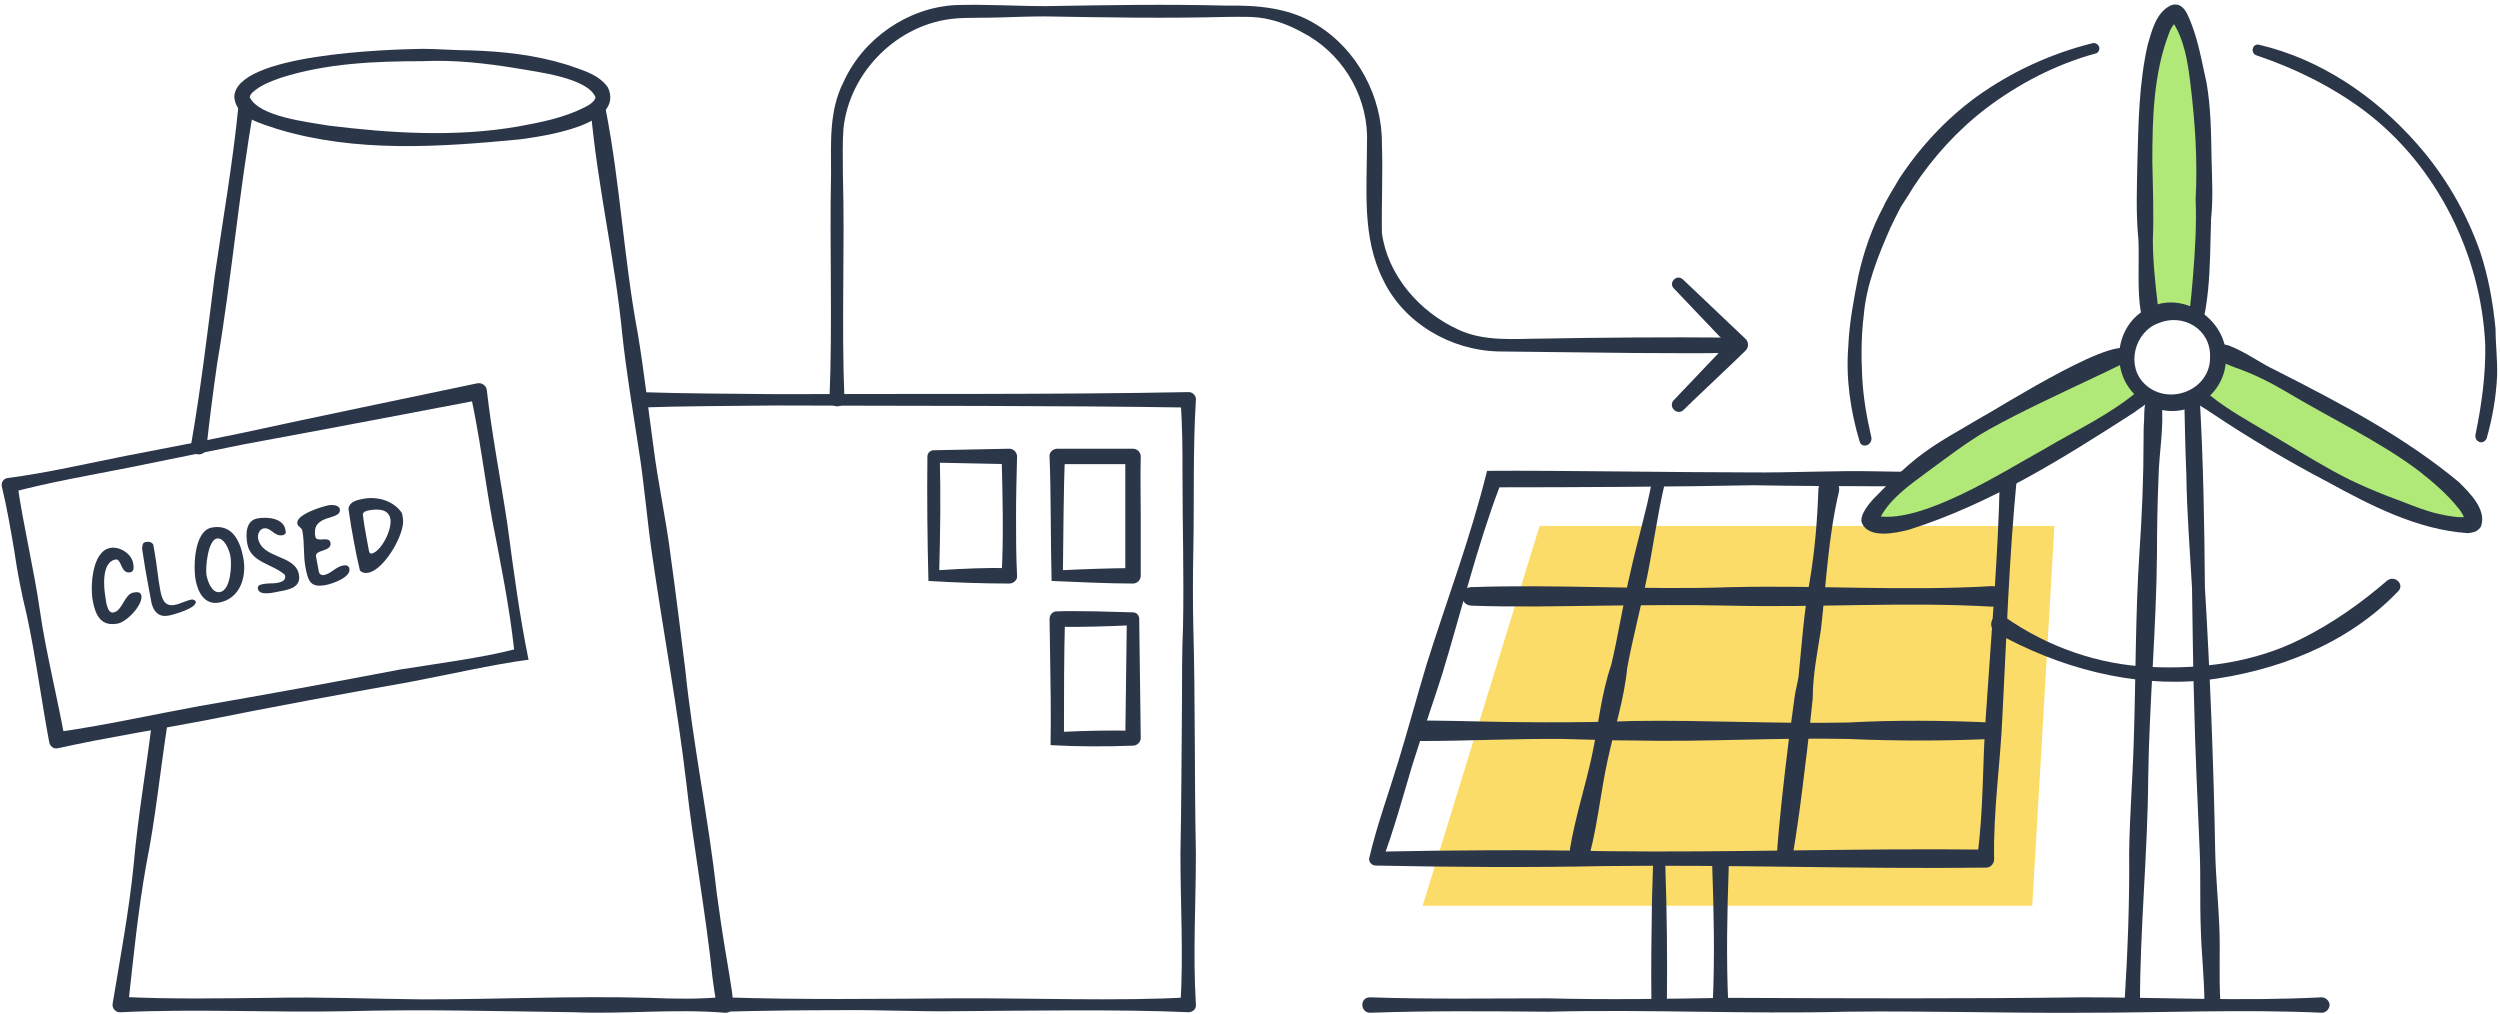 <svg width="530" height="215" viewBox="0 0 530 215" fill="none" xmlns="http://www.w3.org/2000/svg">
<path d="M40.492 94.363C42.568 82.471 43.988 70.47 45.518 58.469C47.266 46.467 49.342 34.575 50.543 22.574C50.762 20.501 53.93 20.719 53.821 22.901C50.652 40.794 49.123 58.905 46.064 76.907C45.19 82.908 44.425 88.908 43.77 94.909C43.442 97.091 40.164 96.655 40.492 94.363Z" fill="#2C3649"/>
<path d="M128.438 23.338C131.497 39.048 132.262 54.977 135.211 70.688C136.522 78.544 137.396 86.508 138.489 94.364C139.472 102.328 141.22 110.074 142.203 118.039C143.296 125.894 144.279 133.859 145.262 141.823C146.901 157.752 150.179 173.354 151.927 189.174C152.473 193.101 153.019 197.029 153.675 200.957L154.658 206.848C154.876 208.703 155.532 211.321 155.313 213.285C155.313 214.158 154.549 214.813 153.675 214.704C142.968 213.831 132.371 215.031 121.664 214.595C105.605 214.376 89.654 213.94 73.595 214.376C57.535 214.704 41.585 213.831 25.525 214.595C24.542 214.704 23.668 213.722 23.886 212.74C25.525 202.811 27.382 192.992 28.365 183.064C29.239 173.026 30.987 163.207 32.189 153.279C32.298 152.406 33.172 151.751 34.046 151.861C34.92 151.97 35.576 152.842 35.467 153.715C33.937 163.644 32.954 173.572 30.987 183.391C29.239 193.21 28.256 203.248 27.164 213.176L25.525 211.322C36.231 211.867 46.828 211.649 57.535 211.54C68.241 211.322 78.839 211.758 89.545 211.867C105.605 211.867 121.555 211.103 137.615 211.54C142.968 211.758 148.321 211.867 153.675 211.322L152.036 213.176C151.599 211.54 151.271 208.921 151.053 207.285C149.632 193.429 147.01 179.682 145.481 165.826C143.624 150.006 140.674 134.295 138.38 118.475C137.178 110.62 136.632 102.655 135.321 94.691C134.119 86.835 132.808 78.98 131.934 71.016C130.404 55.087 126.69 39.594 125.27 23.665C125.16 22.792 125.816 21.919 126.799 21.919C127.564 21.919 128.329 22.465 128.438 23.338Z" fill="#2C3649"/>
<path d="M52.947 20.61C54.913 24.756 65.183 25.847 69.553 26.611C82.772 28.247 96.537 29.12 109.756 26.829C114.563 25.956 119.589 24.974 123.85 22.792C124.833 22.356 126.144 21.483 126.253 20.61C124.505 16.464 113.908 15.264 109.647 14.5C102.983 13.409 96.319 12.646 89.545 12.973C79.494 12.973 69.225 13.409 59.611 16.464C57.426 17.228 55.132 18.101 53.493 19.628C53.165 19.956 52.947 20.392 52.947 20.61ZM49.669 20.61C49.778 11.445 82.335 10.463 89.545 10.354C92.495 10.354 96.756 10.682 99.815 10.682C106.697 10.9 113.58 11.664 120.244 13.737C123.303 14.828 126.909 15.7 128.875 18.537C132.59 26.502 115.11 28.902 110.084 29.556C93.041 31.193 75.452 32.393 58.846 27.374C55.459 26.174 50.106 25.083 49.669 20.61Z" fill="#2C3649"/>
<path d="M153.347 211.431C169.844 211.976 186.231 211.758 202.619 211.649C217.149 211.54 237.578 212.303 251.89 211.431L250.251 213.067C250.907 202.375 250.251 191.683 250.251 180.991C250.47 170.299 250.47 159.607 250.579 148.915C250.579 144.223 250.579 137.568 250.798 132.877C251.016 122.403 250.688 111.383 250.688 100.801C250.688 95.454 250.688 90.108 250.251 84.762L251.89 86.399C223.704 85.963 192.677 86.072 164.6 85.963C154.877 86.072 145.153 86.072 135.539 86.399C134.665 86.399 133.901 85.744 133.901 84.762C133.901 83.781 134.665 83.017 135.539 83.126C145.263 83.453 154.986 83.453 164.6 83.562C192.568 83.453 223.704 83.671 251.89 83.126C252.764 83.017 253.638 83.89 253.529 84.762C252.873 95.454 253.201 106.147 252.983 116.839C252.873 121.639 252.873 128.185 252.983 132.877C253.42 148.806 253.201 164.953 253.529 180.882C253.529 191.574 252.873 202.266 253.529 212.958C253.638 213.831 252.983 214.485 252.109 214.595C237.797 213.94 217.149 214.267 202.509 214.376C194.316 214.485 186.122 214.049 177.819 214.158C169.625 214.158 161.432 214.267 153.129 214.485C151.162 214.595 151.053 211.431 153.347 211.431Z" fill="#2C3649"/>
<path d="M225.342 120.875C229.712 120.657 235.94 120.439 240.2 120.439L238.562 122.076V109.42C238.562 105.165 238.562 101.019 238.562 96.764L240.2 98.4H224.141L225.779 96.764C225.452 103.746 225.452 113.784 225.342 120.875ZM222.939 123.167C222.72 115.42 222.83 104.401 222.502 96.764C222.393 95.891 223.267 95.127 224.141 95.127H240.2C241.074 95.127 241.839 95.891 241.839 96.764C241.73 101.019 241.839 105.165 241.839 109.42V122.076C241.839 122.948 241.074 123.712 240.2 123.712C235.175 123.712 228.074 123.385 222.939 123.167Z" fill="#2C3649"/>
<path d="M199.122 120.875C204.257 120.548 209.064 120.33 213.98 120.439L212.342 122.076C212.779 113.675 212.56 105.274 212.342 96.764L213.98 98.4L197.921 98.073L199.232 96.764C199.45 104.837 199.341 112.802 199.122 120.875ZM196.828 123.167C196.61 114.438 196.501 105.492 196.61 96.764C196.61 96 197.265 95.454 197.921 95.454L213.98 95.127C214.854 95.127 215.619 95.891 215.619 96.764C215.51 101.019 215.401 105.165 215.401 109.42C215.401 113.675 215.401 117.821 215.619 122.076C215.728 122.948 214.854 123.712 213.98 123.712C208.299 123.712 202.4 123.494 196.828 123.167Z" fill="#2C3649"/>
<path d="M225.561 155.134C230.477 154.915 235.175 154.806 240.2 154.915L238.562 156.552L238.889 131.24L240.2 132.549C234.847 132.768 229.494 132.986 224.141 132.877L225.779 131.24C225.561 138.986 225.561 147.387 225.561 155.134ZM222.72 157.97C222.83 151.97 222.72 143.787 222.611 137.895C222.611 135.713 222.502 133.531 222.502 131.24C222.502 130.367 223.157 129.604 224.031 129.604C226.763 129.495 229.494 129.604 232.225 129.604C234.847 129.713 237.578 129.713 240.2 129.822C240.965 129.822 241.511 130.476 241.511 131.131L241.839 156.443C241.839 157.316 241.074 158.079 240.2 158.079C234.41 158.298 228.511 158.298 222.72 157.97Z" fill="#2C3649"/>
<path d="M326.398 111.493H435.539L430.841 192.01H301.599L326.398 111.493Z" fill="#FCDC69"/>
<path d="M315.255 99.819C331.205 99.709 354.366 100.146 370.644 100.146C379.821 100.255 388.889 99.71 398.175 99.928C402.764 100.037 407.352 100.037 411.941 99.928C416.529 99.928 421.118 99.819 425.706 99.71C426.689 99.71 427.563 100.473 427.563 101.455C425.924 118.148 425.378 135.277 424.504 151.97C424.067 162.007 422.538 172.044 422.756 182.191C422.756 183.173 421.882 184.046 420.899 183.937C394.133 184.264 366.82 183.282 340.164 183.609C323.995 183.937 307.826 183.828 291.657 183.5C290.892 183.5 290.237 182.846 290.237 182.082C291.875 174.99 294.388 168.226 296.464 161.352C298.54 154.588 300.397 147.606 302.473 140.732C306.842 126.876 311.759 114.002 315.255 99.819ZM317.877 103.31C313.07 115.966 309.683 130.04 305.75 142.914C303.674 149.46 301.38 155.897 299.304 162.553C297.338 169.208 295.481 175.972 293.077 182.409L291.766 180.555C307.935 180.227 324.104 180.118 340.273 180.445C366.93 180.773 394.351 179.791 421.008 180.118L419.151 181.864C420.571 171.826 420.244 161.68 421.008 151.642C422.101 134.95 423.63 118.039 423.958 101.346L425.815 103.31C407.789 102.983 389.763 103.201 371.737 102.873C355.786 103.201 333.499 103.31 317.877 103.31Z" fill="#2C3649"/>
<path d="M352.946 102.437C351.416 108.874 350.542 115.529 349.231 122.076C347.92 128.622 346.172 135.059 344.971 141.605C344.315 148.26 342.239 154.588 340.819 161.134C339.399 167.68 338.743 174.336 337.105 180.773C336.449 183.391 332.407 182.627 332.844 179.9C333.936 173.354 336.012 166.917 337.432 160.48C338.853 153.933 339.399 147.278 341.584 140.95C343.113 134.513 344.097 127.858 345.626 121.421C347.046 114.875 349.013 108.547 350.215 102.001C350.542 100.037 353.383 100.582 352.946 102.437Z" fill="#2C3649"/>
<path d="M389.872 104.183C387.578 113.784 387.141 123.712 386.049 133.422C385.284 138.332 384.301 143.132 384.301 148.042C383.864 152.406 383.208 158.407 382.662 162.662C381.897 169.208 381.023 175.645 379.931 182.191C379.821 183.064 378.947 183.719 378.073 183.5C377.199 183.391 376.653 182.627 376.653 181.755C377.199 173.681 378.183 165.389 379.166 157.316C379.494 154.915 380.149 150.006 380.477 147.606C380.695 145.969 381.242 144.442 381.351 142.805C382.006 136.259 382.443 129.713 383.645 123.276C384.738 116.839 385.284 110.292 385.502 103.637C385.721 100.582 390.418 101.128 389.872 104.183Z" fill="#2C3649"/>
<path d="M311.868 124.476C330.222 123.821 348.576 125.13 367.039 124.476C385.393 124.039 403.747 125.349 422.21 124.258C425.051 124.148 425.378 128.403 422.429 128.622C403.965 127.531 385.502 128.84 367.039 128.403C357.862 128.185 348.685 128.294 339.508 128.403C330.331 128.513 321.154 128.731 311.977 128.403C309.355 128.294 309.246 124.585 311.868 124.476Z" fill="#2C3649"/>
<path d="M422.101 156.661C412.159 157.097 401.78 157.097 391.839 156.661C376.762 156.334 361.577 157.316 346.5 156.988C341.475 156.988 336.449 156.77 331.424 156.661C321.482 156.552 311.103 157.097 301.162 157.097C299.96 157.097 298.977 156.116 298.977 154.915C298.977 153.715 299.96 152.733 301.162 152.733L308.7 152.842C321.373 153.17 333.827 153.279 346.5 152.842C361.577 152.624 376.762 153.497 391.839 153.17C401.78 152.624 412.159 152.733 422.101 153.17C424.286 153.279 424.395 156.443 422.101 156.661Z" fill="#2C3649"/>
<path d="M455.859 67.197C455.859 67.197 454.657 64.251 454.657 35.666C454.657 7.081 459.683 2.826 461.103 2.826C462.195 2.826 467.221 12.1 467.221 36.539C467.221 60.978 465.582 66.87 465.582 66.87" fill="#B1E979"/>
<path d="M454.33 67.852C454.111 67.415 454.002 66.979 453.893 66.433C453.019 61.305 453.565 55.959 453.346 50.831C452.8 45.376 453.019 39.921 453.128 34.357C453.346 26.065 453.456 17.664 455.313 9.482C456.187 6.536 457.061 2.717 460.12 1.19C461.868 0.426 463.069 1.626 463.725 3.045C465.91 7.627 466.675 12.646 467.767 17.446C468.75 22.901 468.75 28.575 468.86 34.03C468.969 38.176 469.187 42.321 468.75 46.358L468.641 50.504C468.532 55.305 468.423 60.214 467.658 65.015C467.549 65.778 467.439 66.324 467.221 67.197C466.675 69.161 463.616 68.506 464.053 66.433C464.49 64.251 464.708 60.76 464.927 58.469C465.364 53.014 465.691 47.558 465.473 42.212C465.91 34.03 465.364 25.956 464.38 17.883C463.834 13.191 463.069 8.172 460.338 4.245L460.447 4.354C460.557 4.354 460.884 4.572 461.103 4.572C461.212 4.572 461.212 4.572 461.212 4.572C461.321 4.572 461.321 4.572 461.431 4.572C460.775 5.117 460.229 5.99 459.901 6.863C456.514 15.591 456.296 25.192 456.296 34.466C456.405 39.157 456.624 46.14 456.405 50.831C456.405 55.414 456.952 60.432 457.498 65.015C457.498 65.56 457.607 66.106 457.607 66.651C457.607 66.651 457.607 66.76 457.498 66.542C458.263 68.506 455.313 69.815 454.33 67.852Z" fill="#2C3649"/>
<path d="M470.826 74.616C470.826 74.616 473.994 74.943 499.012 89.017C524.031 103.092 525.232 109.529 524.468 110.838C523.921 111.82 513.324 111.602 492.02 99.71C470.717 87.708 466.456 83.781 466.456 83.781" fill="#B1E979"/>
<path d="M470.935 72.979C471.372 72.979 471.919 73.088 472.356 73.198C475.961 74.507 479.02 76.907 482.516 78.544C496.063 85.417 509.61 92.509 521.299 102.219C523.484 104.401 527.199 108.001 525.997 111.493C525.888 111.929 525.232 112.475 524.795 112.693C524.14 112.911 523.484 113.02 523.047 113.02C512.45 112.256 502.727 107.238 493.55 102.219C485.028 97.746 476.726 92.836 468.75 87.49C467.658 86.726 466.238 85.963 465.145 85.09C463.506 83.781 465.364 81.162 467.112 82.471C467.549 82.908 468.095 83.453 468.75 83.999C472.465 86.945 476.616 89.236 480.658 91.636C485.356 94.364 489.945 97.309 494.752 99.928C499.449 102.546 504.584 104.619 509.61 106.474C512.122 107.456 514.635 108.438 517.148 108.983C519.114 109.42 521.409 109.856 523.375 109.529C523.157 109.638 522.938 109.747 522.829 109.965C522.61 110.292 522.72 110.074 522.61 110.402C522.501 109.747 521.846 108.547 521.299 107.892C518.896 104.837 515.837 102.219 512.778 99.819C504.366 93.491 493.878 88.581 484.81 83.126C481.314 81.053 477.6 79.198 473.776 77.889C472.902 77.562 471.263 76.907 470.498 76.471C470.498 76.471 470.498 76.471 470.389 76.471C470.389 76.471 470.28 76.471 470.498 76.471C468.532 75.925 468.86 72.761 470.935 72.979Z" fill="#2C3649"/>
<path d="M454.657 83.671C454.657 83.671 453.346 85.963 428.328 100.037C403.31 114.111 397.192 111.711 396.427 110.402C395.881 109.42 401.562 100.473 422.866 88.581C444.169 76.689 450.178 75.27 450.178 75.27" fill="#B1E979"/>
<path d="M456.077 84.435C455.313 85.635 453.455 86.617 452.363 87.49C437.287 97.2 421.992 106.801 404.839 112.256C401.999 113.02 395.99 114.329 394.679 110.729C394.461 110.074 394.788 109.311 395.007 108.765C396.209 106.365 398.284 104.728 400.032 102.873C401.999 100.91 404.075 98.946 406.26 97.2C410.63 93.709 415.546 91.2 420.244 88.363C423.63 86.617 451.052 69.052 451.817 74.943C451.926 75.707 451.598 76.362 450.943 76.689L450.724 76.798L449.086 77.562C447.993 78.107 444.825 79.635 443.623 80.18C436.522 83.562 428.656 87.163 421.773 90.981C417.075 93.6 412.815 96.982 408.445 100.146C404.621 102.983 400.251 106.037 398.284 110.402C398.394 110.074 398.175 109.529 397.957 109.311C397.957 109.311 398.066 109.311 398.066 109.42C407.68 110.947 424.614 100.037 433.135 95.345C439.909 91.309 447.338 87.926 453.346 82.799C453.346 82.908 453.237 82.908 453.237 83.017C453.674 82.253 454.657 81.926 455.422 82.362C456.187 82.689 456.514 83.671 456.077 84.435Z" fill="#2C3649"/>
<path d="M467.33 212.631C467.33 207.285 466.675 201.939 466.565 196.702C466.347 191.356 466.565 186.01 466.347 180.664C465.91 169.972 465.364 159.389 465.145 148.697C464.927 143.132 464.817 130.149 464.708 124.694C464.271 116.73 463.616 108.765 463.506 100.691C463.288 95.345 463.179 89.999 463.069 84.653C463.069 83.781 463.834 83.017 464.708 83.017C465.582 83.017 466.347 83.671 466.347 84.544C467.112 97.855 467.33 111.165 467.439 124.476C468.532 142.696 469.297 162.225 469.624 180.445C469.734 185.791 470.28 191.137 470.498 196.374C470.717 201.72 470.389 207.066 470.717 212.413C470.717 214.704 467.439 214.922 467.33 212.631Z" fill="#2C3649"/>
<path d="M458.262 85.308C458.809 90.545 457.716 95.891 457.607 101.237C457.388 106.583 457.279 111.82 457.279 117.166C457.17 132.986 455.64 149.024 455.422 164.953C455.313 180.882 453.674 196.811 453.674 212.74C453.674 213.613 452.909 214.376 452.035 214.376C451.052 214.376 450.396 213.613 450.396 212.631C451.052 202.048 451.489 191.356 451.38 180.773C451.489 172.808 452.144 164.844 452.363 156.879C452.8 143.678 452.691 130.258 453.565 117.057C454.111 109.092 454.439 101.128 454.439 93.163C454.439 91.854 454.439 90.545 454.548 89.127C454.657 87.272 454.22 83.453 457.061 83.999C457.716 84.217 458.153 84.763 458.262 85.308Z" fill="#2C3649"/>
<path d="M394.242 93.6C392.276 87.054 391.293 80.18 391.839 73.416C392.057 68.288 393.041 63.269 394.024 58.251C395.116 53.341 396.864 48.322 399.268 43.849C400.033 42.103 401.671 39.594 402.654 37.848C407.024 31.193 412.596 25.192 419.042 20.501C426.471 15.155 434.883 11.336 443.623 9.154C444.279 9.045 444.825 9.372 445.043 10.027C445.153 10.573 444.825 11.227 444.279 11.336C435.866 13.627 427.891 17.773 421.008 23.01C415 27.593 409.756 33.375 405.604 39.703C405.058 40.685 403.528 42.976 402.982 43.849C402.545 44.722 401.234 47.231 400.797 48.213C398.175 54.214 395.663 60.323 395.116 66.87C394.57 71.125 394.57 75.707 394.789 79.962C395.007 84.326 395.772 88.581 396.755 92.836C396.864 94.473 394.679 95.127 394.242 93.6Z" fill="#2C3649"/>
<path d="M508.408 125.349C497.702 136.586 482.516 142.369 467.33 144.223C452.035 145.751 436.522 141.605 423.084 134.077C422.21 133.531 421.882 132.44 422.319 131.458C422.866 130.476 424.177 130.149 425.051 130.804C434.009 137.132 444.934 140.95 455.859 141.387C466.784 141.932 478.146 140.405 487.978 135.386C494.533 132.113 500.542 127.858 506.114 123.057C507.753 121.857 509.828 123.93 508.408 125.349Z" fill="#2C3649"/>
<path d="M478.911 9.482C492.021 12.537 503.601 20.501 512.341 30.429C518.241 37.085 522.829 44.94 525.779 53.341C527.527 58.578 528.51 64.142 529.056 69.706C529.056 72.87 529.493 76.471 529.384 79.744C529.165 84.217 528.401 88.581 527.199 92.836C526.98 93.491 526.325 93.927 525.669 93.709C525.014 93.491 524.686 92.836 524.795 92.181C526.106 85.853 526.98 79.525 526.871 73.088C525.997 53.995 516.602 35.012 501.198 23.447C494.315 18.319 486.558 14.5 478.474 11.773C476.944 11.336 477.49 9.154 478.911 9.482Z" fill="#2C3649"/>
<path d="M471.919 75.707C472.028 85.744 459.573 91.09 452.581 83.671C447.01 78.107 448.648 68.07 456.077 65.015C463.288 61.742 472.028 67.961 471.919 75.707ZM468.532 75.707C468.75 69.815 462.851 66.324 457.607 68.506C452.472 70.361 450.615 77.671 454.766 81.489C459.792 86.181 468.641 82.689 468.532 75.707Z" fill="#2C3649"/>
<path d="M112.051 139.859C104.512 140.841 94.571 143.132 87.032 144.551C72.83 147.06 57.535 149.897 43.442 152.733C33.172 154.697 22.575 156.334 12.306 158.625C11.432 158.843 10.667 158.298 10.448 157.425C8.919 149.351 7.39 138.114 5.642 130.258C4.549 125.785 3.675 121.312 3.02 116.729C2.255 112.256 1.49 107.674 0.398 103.201C0.179 102.328 0.725 101.455 1.599 101.346C10.011 100.255 18.314 98.291 26.617 96.655C34.92 95.018 43.223 93.491 51.526 91.745C68.023 88.145 84.629 84.762 101.126 81.271C102.109 81.053 103.092 81.707 103.201 82.689C104.294 92.29 106.151 101.673 107.571 111.165C108.882 120.985 110.084 130.149 112.051 139.859ZM108.992 137.677C108.008 128.731 106.151 119.457 104.403 110.511C102.764 101.455 101.672 92.29 99.705 83.344L101.781 84.762C85.175 87.926 68.569 91.09 51.963 94.145C43.66 95.782 35.357 97.527 27.164 99.164C18.861 100.801 10.558 102.219 2.364 104.401L3.675 102.546C4.331 107.128 5.205 111.602 6.079 116.075C6.953 120.548 7.827 125.021 8.482 129.604C9.575 137.459 12.306 148.587 13.726 156.552L11.869 155.243C22.029 153.824 32.189 151.533 42.349 149.678C56.224 147.278 71.191 144.551 84.847 141.932C91.621 140.841 102.437 139.423 108.992 137.677Z" fill="#2C3649"/>
<path d="M19.662 127.359C19.128 124.488 19.437 116.889 23.379 116.159C25.361 115.791 27.845 117.358 28.213 119.34C28.327 119.955 28.551 121.163 27.64 121.332C25.521 121.724 25.84 118.366 24.473 118.619C21.442 119.181 22.002 124.733 22.37 126.715C22.455 127.171 22.669 130.101 24.037 129.847C26.019 129.48 26.312 125.985 28.295 125.618C29.047 125.478 29.824 125.476 29.968 126.25C30.332 128.21 26.927 131.834 24.945 132.201C21.459 132.847 20.254 130.548 19.662 127.359ZM32.129 127.877L31.511 124.55C30.919 121.361 30.635 119.834 30.124 116.323C30.169 115.678 30.215 115.034 30.807 114.924C31.582 114.78 32.067 114.855 32.478 115.416L32.732 116.783C33.239 119.517 33.422 122.146 33.929 124.88C34.298 126.862 34.773 128.66 37.051 128.237C38.282 128.01 39.405 127.33 40.613 127.106C40.932 127.047 41.442 127.259 41.497 127.555C41.751 128.922 36.823 130.307 35.752 130.505C33.77 130.872 32.634 129.834 32.129 127.877ZM41.48 123.01C40.972 120.276 41.092 112.547 44.897 111.842C49.158 111.053 50.883 114.504 51.59 118.309C52.352 122.41 50.835 126.933 46.437 127.748C43.407 128.309 41.958 125.584 41.48 123.01ZM43.781 121.947C43.98 123.018 44.836 125.853 46.659 125.515C48.938 125.093 49.184 119.697 48.846 117.874C48.621 116.667 47.56 113.871 45.965 114.166C44.051 114.521 43.51 120.489 43.781 121.947ZM54.669 124.809C54.529 124.057 55.281 123.917 55.896 123.804C56.944 123.609 57.911 123.737 58.822 123.568C59.597 123.424 60.615 123.071 60.446 122.159L60.391 121.863C57.764 119.522 53.167 119.266 52.435 115.324C52.042 113.205 52.126 110.361 54.564 109.91C56.683 109.517 60.042 109.837 60.491 112.253L60.605 112.868C60.524 113.189 60.234 113.408 59.938 113.463C58.115 113.8 57.425 111.736 55.899 112.019C54.987 112.188 54.567 113.35 54.711 114.125C55.528 118.522 62.578 117.522 63.369 121.783C63.877 124.517 61.302 124.994 59.32 125.361C58.249 125.559 54.977 126.472 54.669 124.809ZM64.76 120.276C64.277 117.679 64.581 115.124 64.098 112.527C63.958 111.775 63.177 111.755 63.037 111.003C62.669 109.021 68.62 107.306 69.691 107.107C70.306 106.993 71.865 107.011 72.034 107.922C72.512 110.497 65.918 108.749 66.849 113.761C67.103 115.128 69.775 113.526 70.059 115.052C70.423 117.011 66.712 116.45 66.996 117.976L67.588 121.166C67.698 121.758 68.213 121.993 68.669 121.908C70.196 121.626 71.175 120.172 72.701 119.889C73.294 119.779 73.939 119.824 74.078 120.576C74.417 122.399 70.43 123.774 69.063 124.027C65.873 124.618 65.323 123.306 64.76 120.276ZM76.308 120.965C75.663 118.256 75.464 117.185 75.011 114.747C74.533 112.173 74.309 110.965 73.878 107.887C74.055 106.299 75.741 105.986 77.108 105.733C79.979 105.201 83.448 106.114 85.216 108.779L85.415 109.85C86.007 113.04 81.46 120.788 78.133 121.404C77.359 121.548 76.873 121.473 76.308 120.965ZM78.253 116.975C78.449 117.268 78.475 117.405 78.794 117.346C80.753 116.983 83.181 112.291 82.758 110.013C82.365 107.894 80.161 107.831 78.178 108.198C77.882 108.253 76.971 108.422 76.926 109.066C77.153 111.051 77.407 112.418 77.745 114.241L78.253 116.975Z" fill="#2C3649"/>
<path d="M290.455 211.431C302.582 211.867 316.129 211.649 328.256 211.649C340.819 211.976 353.492 211.758 366.056 211.54C391.293 211.649 416.529 211.758 441.657 211.431C458.481 211.431 475.305 212.303 492.13 211.431C493.004 211.431 493.769 212.085 493.878 212.958C493.878 213.831 493.222 214.595 492.348 214.704C475.524 213.94 458.59 214.704 441.766 214.704C424.941 214.813 408.117 214.267 391.293 214.485C370.317 215.031 349.231 213.94 328.256 214.485C316.129 214.376 302.582 214.267 290.455 214.704C288.379 214.704 288.161 211.431 290.455 211.431Z" fill="#2C3649"/>
<path d="M175.852 84.544C176.508 68.615 175.852 52.686 176.18 36.757C176.18 30.211 175.743 23.447 178.802 17.446C182.954 8.172 192.458 1.626 202.509 1.081C208.846 0.862 215.401 1.299 221.737 1.299C234.519 1.081 247.192 0.862 259.974 1.19C266.529 1.081 273.412 1.626 279.093 5.227C287.724 10.463 293.077 20.501 292.968 30.538C293.186 36.866 292.859 43.194 292.968 49.413C294.17 58.36 300.943 66.106 309.028 69.815C314.708 72.543 321.263 71.779 327.272 71.779C338.416 71.561 354.585 71.452 365.51 71.561C366.384 71.561 367.148 72.325 367.148 73.198C367.148 74.07 366.384 74.834 365.51 74.834C359.173 74.943 352.727 74.834 346.391 74.834C339.399 74.725 324.432 74.616 317.658 74.507C307.607 74.289 297.556 68.506 293.186 59.232C288.707 50.286 289.8 40.139 289.8 30.429C290.237 21.265 285.32 12.318 277.454 7.627C274.832 6.099 272.101 4.79 269.151 4.136C266.092 3.372 263.033 3.59 259.865 3.59C247.083 3.917 234.41 3.699 221.628 3.481C218.46 3.481 215.291 3.59 212.014 3.699C209.392 3.808 205.131 3.699 202.618 3.917C190.382 4.899 180.004 15.264 178.802 27.374C178.584 30.429 178.693 33.702 178.693 36.757C179.13 52.686 178.365 68.615 179.021 84.544C179.239 86.617 175.852 86.726 175.852 84.544Z" fill="#2C3649"/>
<path d="M356.77 59.232L369.989 71.779C370.753 72.434 370.753 73.634 370.098 74.288C370.098 74.398 356.879 86.835 356.879 86.944C355.568 88.145 353.601 86.29 354.803 84.871L367.367 71.67V74.288L354.803 61.087C353.711 59.887 355.459 58.032 356.77 59.232Z" fill="#2C3649"/>
<path d="M363.106 212.631C363.543 203.03 363.325 193.32 362.997 183.719C362.997 181.318 366.493 181.318 366.493 183.719C366.165 193.32 365.947 203.03 366.384 212.631C366.493 214.813 363.106 214.922 363.106 212.631Z" fill="#2C3649"/>
<path d="M353.055 183.719C353.383 193.21 353.492 203.139 353.383 212.631C353.274 214.704 350.215 214.704 350.105 212.631C349.996 205.648 350.105 197.902 350.215 190.919C350.324 188.519 350.324 186.119 350.433 183.719C350.433 182.955 351.089 182.409 351.853 182.409C352.4 182.409 352.946 183.064 353.055 183.719Z" fill="#2C3649"/>
</svg>
